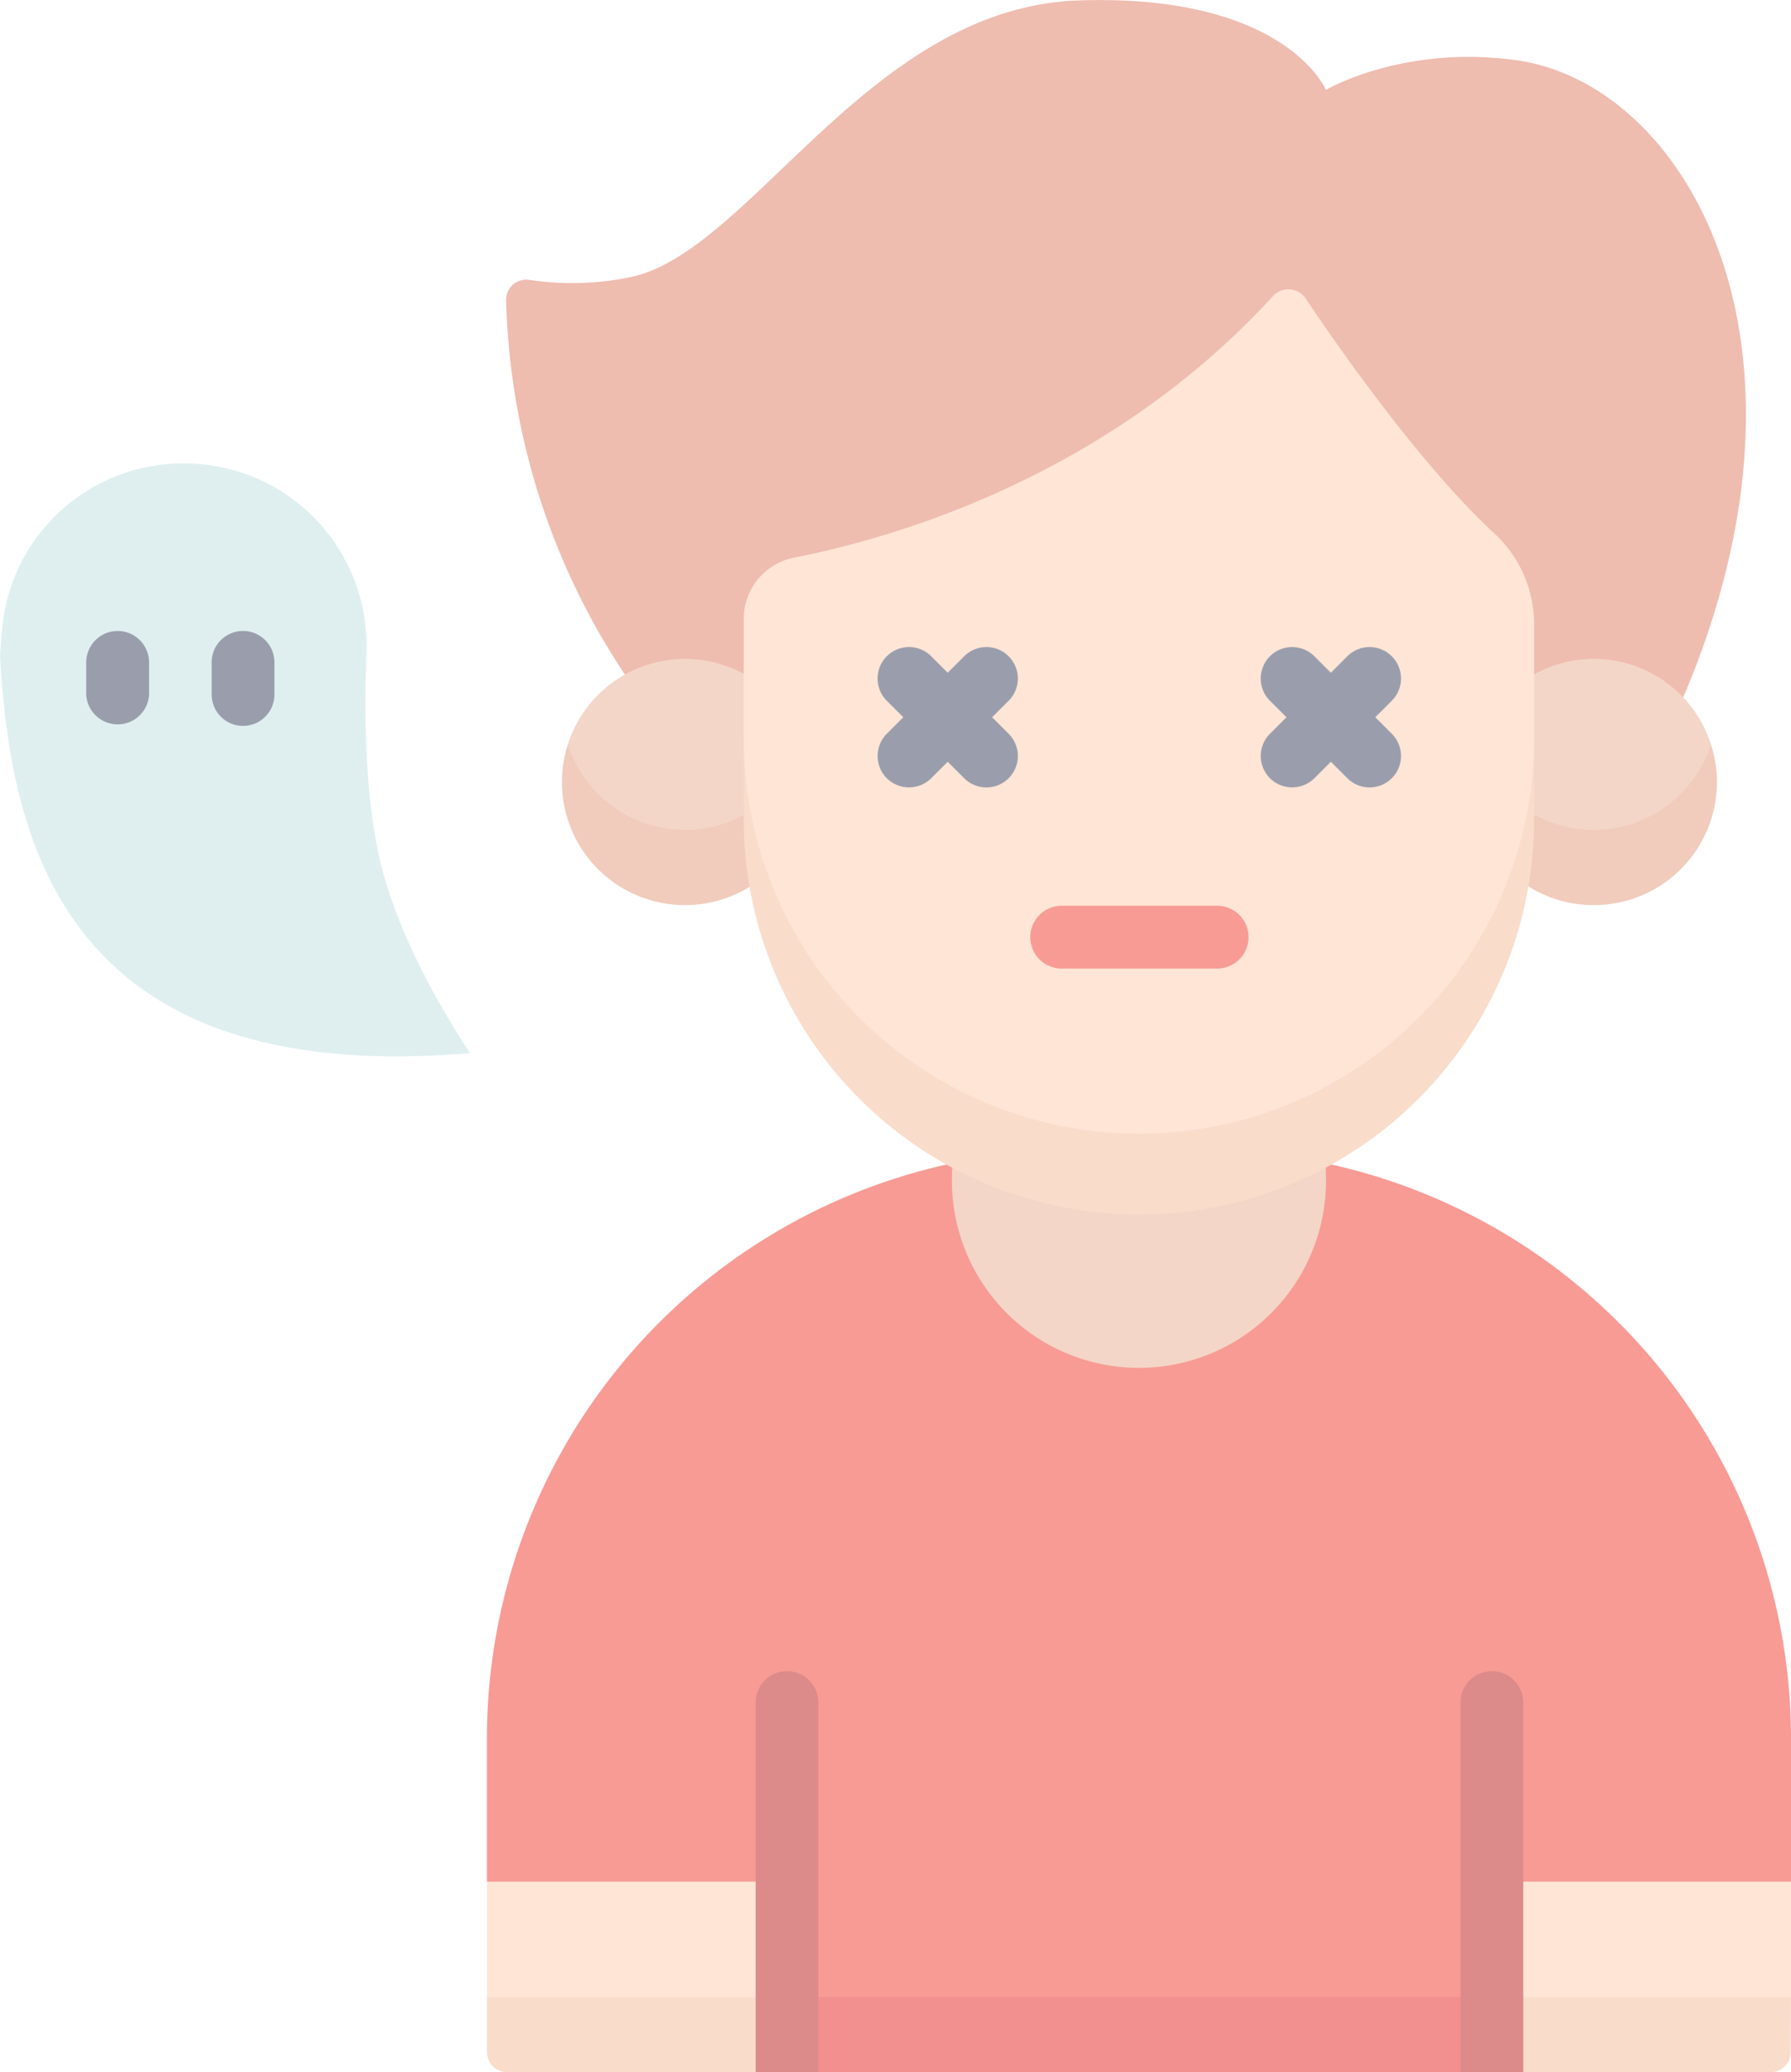<svg xmlns="http://www.w3.org/2000/svg" xmlns:xlink="http://www.w3.org/1999/xlink" width="217.31" height="251.41" viewBox="0 0 217.31 251.41">
  <defs>
    <style>
      .cls-1 {
        fill: none;
      }

      .cls-2 {
        opacity: 0.6;
      }

      .cls-3 {
        clip-path: url(#clip-path);
      }

      .cls-4 {
        fill: #f4594e;
      }

      .cls-5 {
        fill: #e5907b;
      }

      .cls-6 {
        fill: #ebbaa1;
      }

      .cls-7 {
        fill: #e8a990;
      }

      .cls-8 {
        fill: #fdd4bb;
      }

      .cls-9 {
        fill: #e84642;
      }

      .cls-10 {
        fill: #f7c4a8;
      }

      .cls-11 {
        fill: #c63c3c;
      }

      .cls-12 {
        fill: #c9e4e6;
      }

      .cls-13 {
        fill: #565e75;
      }
    </style>
    <clipPath id="clip-path" transform="translate(-19.18 -5.58)">
      <rect class="cls-1" width="242.95" height="260"/>
    </clipPath>
  </defs>
  <g id="Слой_2" data-name="Слой 2">
    <g id="Слой_1-2" data-name="Слой 1">
      <g class="cls-2">
        <g class="cls-3">
          <g>
            <g>
              <g>
                <path class="cls-4" d="M232.07,247.87l4.42-14V216.5a71.36,71.36,0,0,0-56.66-69.83,48,48,0,0,1-44.91,0A71.36,71.36,0,0,0,78.26,216.5v17.36l4.42,14,74.7,4.42Z" transform="translate(-19.18 -5.58)"/>
                <path class="cls-5" d="M95,87.42A85.78,85.78,0,0,1,80.59,42a2.45,2.45,0,0,1,2.79-2.47,34.4,34.4,0,0,0,13-.49C110.8,35.17,125,6.46,150.11,5.63s29.95,10.86,29.95,10.86,9.23-5.48,23-3.62c20.63,2.79,38.74,34.21,20.33,77.37Z" transform="translate(-19.18 -5.58)"/>
                <path class="cls-6" d="M88.08,95.89a14.53,14.53,0,0,0,14.22,14.79l7.18-6.26s6.27-8.48,6.27-8.53l-6.27-8.53a14.93,14.93,0,0,0-21.4,8.53Z" transform="translate(-19.18 -5.58)"/>
                <path class="cls-7" d="M102.3,106.27A14.94,14.94,0,0,1,88.08,95.89a14.92,14.92,0,0,0,14.22,19.5,14.8,14.8,0,0,0,8-2.32l3.92-5.22-4.72-3.43a14.89,14.89,0,0,1-7.18,1.85Z" transform="translate(-19.18 -5.58)"/>
                <path class="cls-6" d="M226.78,95.89a14.53,14.53,0,0,1-14.22,14.79l-7.18-6.26s-6.27-8.48-6.27-8.53l6.27-8.53a14.93,14.93,0,0,1,21.4,8.53Z" transform="translate(-19.18 -5.58)"/>
                <path class="cls-7" d="M212.56,106.27a14.94,14.94,0,0,0,14.22-10.38,14.92,14.92,0,0,1-14.22,19.5,14.8,14.8,0,0,1-8-2.32l-3.92-5.22,4.72-3.43A14.89,14.89,0,0,0,212.56,106.27Z" transform="translate(-19.18 -5.58)"/>
                <path class="cls-8" d="M157.38,147.54c26.48,0,47.94-20.41,47.94-52.37V81.41a15,15,0,0,0-4.79-11.08c-8.95-8.26-18.92-22.55-22.92-28.52a2.54,2.54,0,0,0-4-.28c-20.19,22.06-46.35,29.41-58.06,31.7a7.58,7.58,0,0,0-6.13,7.46V95.17C109.43,126.76,130.89,147.54,157.38,147.54Z" transform="translate(-19.18 -5.58)"/>
                <path class="cls-9" d="M118.47,257h77.92l3.8-4.57-3.8-4.56H118.47l-3.8,4.56Z" transform="translate(-19.18 -5.58)"/>
                <path class="cls-8" d="M236.49,247.87l-18.18,4.42-18.17-4.42v-14h36.35Z" transform="translate(-19.18 -5.58)"/>
                <path class="cls-8" d="M78.26,247.87l18.18,4.42,18.17-4.42v-14H78.26Z" transform="translate(-19.18 -5.58)"/>
                <path class="cls-10" d="M236.49,247.87H204l-3.8,4.56L204,257h30a2.45,2.45,0,0,0,2.45-2.45Z" transform="translate(-19.18 -5.58)"/>
                <path class="cls-10" d="M78.26,247.87h32.61l3.8,4.56-3.8,4.56H80.72a2.45,2.45,0,0,1-2.46-2.45Z" transform="translate(-19.18 -5.58)"/>
                <path class="cls-6" d="M134.77,146.59c-.05.59-.08,1.18-.08,1.78a22.69,22.69,0,1,0,45.37,0c0-.6,0-1.19-.08-1.78Z" transform="translate(-19.18 -5.58)"/>
                <path class="cls-10" d="M157.38,143.12a47.94,47.94,0,0,1-47.95-47.95v9.13a47.95,47.95,0,1,0,95.89,0V95.17A47.94,47.94,0,0,1,157.38,143.12Z" transform="translate(-19.18 -5.58)"/>
                <g>
                  <path class="cls-11" d="M200.19,208.33a3.8,3.8,0,0,0-3.8,3.8V257H204V212.13A3.8,3.8,0,0,0,200.19,208.33Z" transform="translate(-19.18 -5.58)"/>
                  <path class="cls-11" d="M114.67,208.33a3.8,3.8,0,0,0-3.8,3.8v35.74h0V257h7.6V212.13A3.8,3.8,0,0,0,114.67,208.33Z" transform="translate(-19.18 -5.58)"/>
                </g>
              </g>
              <path class="cls-12" d="M76.22,133.35c-3.86-5.87-8.35-13.85-10.58-22-2-7.43-2.35-17.5-2-26.62a22.08,22.08,0,0,0-22-22.92h-.16A22,22,0,0,0,19.47,81.6c-.12,1.19-.22,2.41-.29,3.66,1.31,21.4,7,52.33,57,48.09Z" transform="translate(-19.18 -5.58)"/>
            </g>
            <g>
              <path class="cls-13" d="M126.78,100a3.83,3.83,0,0,0,5.39,0l2-2,2,2a3.81,3.81,0,0,0,5.39-5.4l-2-2,2-2a3.81,3.81,0,0,0-5.39-5.4l-2,2-2-2a3.81,3.81,0,0,0-5.39,5.4l2,2-2,2A3.82,3.82,0,0,0,126.78,100Z" transform="translate(-19.18 -5.58)"/>
              <path class="cls-13" d="M173.27,100a3.83,3.83,0,0,0,5.39,0l2-2,2,2a3.81,3.81,0,0,0,5.39-5.4l-2-2,2-2a3.81,3.81,0,0,0-5.39-5.4l-2,2-2-2a3.81,3.81,0,0,0-5.39,5.4l2,2-2,2A3.82,3.82,0,0,0,173.27,100Z" transform="translate(-19.18 -5.58)"/>
              <path class="cls-4" d="M148,123.09h18.86a3.81,3.81,0,0,0,0-7.62H148a3.81,3.81,0,0,0,0,7.62Z" transform="translate(-19.18 -5.58)"/>
              <g>
                <path class="cls-13" d="M33.46,82.13a3.82,3.82,0,0,0-3.82,3.81v3.9a3.82,3.82,0,0,0,7.63,0v-3.9a3.82,3.82,0,0,0-3.81-3.81Z" transform="translate(-19.18 -5.58)"/>
                <path class="cls-13" d="M48.67,82.13a3.81,3.81,0,0,0-3.81,3.81v3.9a3.81,3.81,0,1,0,7.62,0v-3.9a3.81,3.81,0,0,0-3.81-3.81Z" transform="translate(-19.18 -5.58)"/>
              </g>
            </g>
          </g>
        </g>
      </g>
    </g>
  </g>
</svg>

